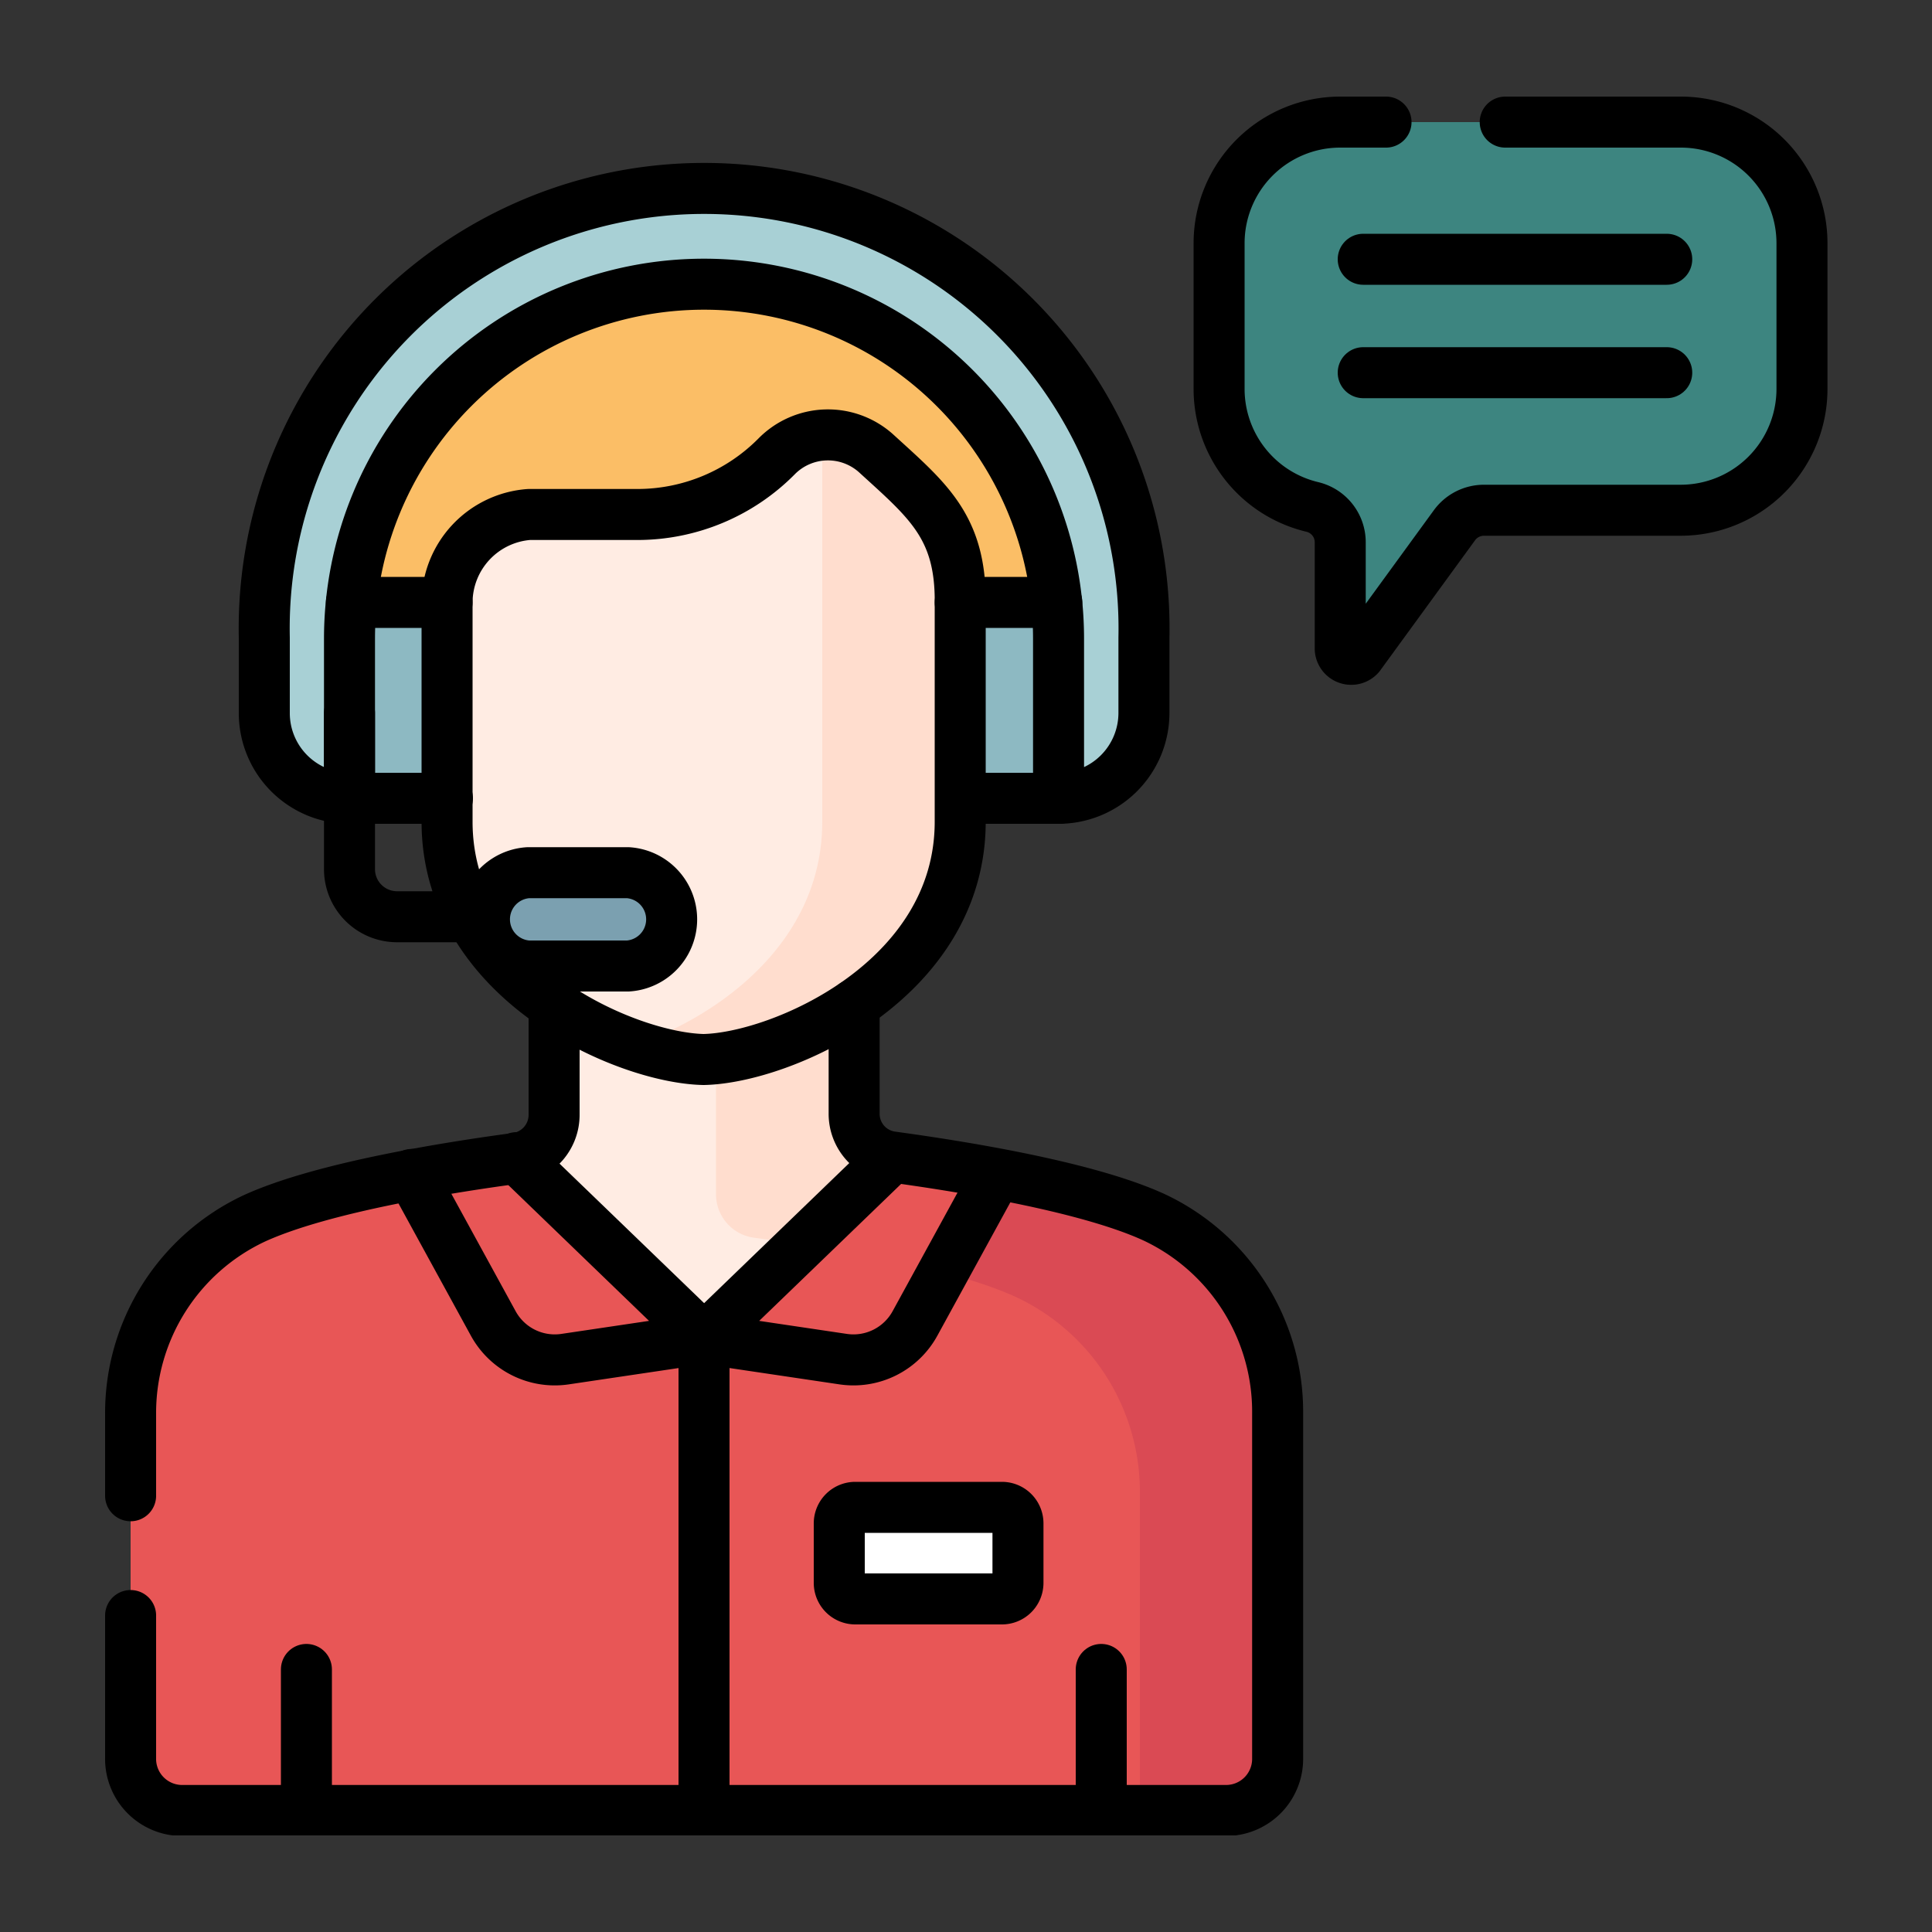 <?xml version="1.0" encoding="UTF-8"?>
<svg xmlns="http://www.w3.org/2000/svg" xmlns:xlink="http://www.w3.org/1999/xlink" id="Layer_1" data-name="Layer 1" viewBox="0 0 100 100">
  <rect x="0" y="0" width="100" height="100" fill="#333333" stroke="none"/>
  <defs>
    <style>.cls-1,.cls-11{fill:none;}.cls-2{clip-path:url(#clip-path);}.cls-3{fill:#3d8580;}.cls-4{fill:#ffece3;}.cls-5{fill:#ffddce;}.cls-6{fill:#e85656;}.cls-7{fill:#da4a54;}.cls-8{fill:#fbbe66;}.cls-9{fill:#8db9c2;}.cls-10{fill:#a8d0d5;}.cls-11{stroke:#000;stroke-linecap:round;stroke-linejoin:round;stroke-width:2.64px;}.cls-12{fill:#7ba0b0;}.cls-13{fill:#fff;}</style>
    <clipPath id="clip-path">
      <rect class="cls-1" x="5" y="5" width="90" height="90"></rect>
    </clipPath>
  </defs>
  <g id="g939">
    <g id="g941">
      <g class="cls-2">
        <g id="g943">
          <g id="g949">
            <path id="path951" class="cls-3" d="M87,6.32H69.37a6.27,6.27,0,0,0-6.27,6.27v7.54a6.28,6.28,0,0,0,4.83,6.11,1.88,1.88,0,0,1,1.44,1.84v5.51a.57.57,0,0,0,1,.34l4.91-6.74a1.89,1.89,0,0,1,1.53-.78H87a6.28,6.28,0,0,0,6.27-6.28V12.59A6.27,6.27,0,0,0,87,6.32"></path>
          </g>
          <g id="g961">
            <path id="path963" class="cls-4" d="M59.72,63h0c-3.56-1.63-10.27-2.67-13.57-3.11a2.27,2.27,0,0,1-1.94-2.27V47.21H28.68V57.66a2.27,2.27,0,0,1-1.94,2.27c-3.3.44-10,1.48-13.57,3.11A11.12,11.12,0,0,0,6.76,73.19V91a2.67,2.67,0,0,0,2.63,2.71H63.5A2.67,2.67,0,0,0,66.13,91V73.19A11.12,11.12,0,0,0,59.72,63"></path>
          </g>
          <g id="g965">
            <path id="path967" class="cls-5" d="M59.72,63h0c-3.56-1.63-10.27-2.67-13.57-3.11a2.27,2.27,0,0,1-1.94-2.27V47.21H37.06V61.79A2.27,2.27,0,0,0,39,64.06c3.31.44,10,1.48,13.57,3.11A11.13,11.13,0,0,1,59,77.32V93.68H63.5A2.67,2.67,0,0,0,66.13,91V73.19A11.12,11.12,0,0,0,59.72,63"></path>
          </g>
          <g id="g969">
            <path id="path971" class="cls-6" d="M59.72,63h0c-3.56-1.63-10.27-2.67-13.57-3.11h0l-9.7,9.35h0l-9.7-9.35c-3.3.44-10,1.48-13.57,3.11A11.12,11.12,0,0,0,6.76,73.19V91a2.67,2.67,0,0,0,2.63,2.71H63.5A2.67,2.67,0,0,0,66.13,91V73.19A11.12,11.12,0,0,0,59.72,63"></path>
          </g>
          <g id="g973">
            <path id="path975" class="cls-7" d="M63.5,93.68A2.67,2.67,0,0,0,66.13,91V73.19A11.12,11.12,0,0,0,59.72,63c-3.56-1.63-10.27-2.67-13.57-3.12h0l-4.65,4.5c3.51.54,8.28,1.47,11.08,2.75A11.13,11.13,0,0,1,59,77.32V93.68Z"></path>
          </g>
          <g id="g977">
            <path id="path979" class="cls-8" d="M18.09,33.06v4.83H54.8V33.06A18.34,18.34,0,0,0,36.44,14.71h0A18.36,18.36,0,0,0,18.09,33.06"></path>
          </g>
          <path id="path981" class="cls-9" d="M54.8,41.32H42.21V31.18H54.8Z"></path>
          <path id="path983" class="cls-9" d="M29.55,41.32H18.09V31.18H29.55Z"></path>
          <g id="g985">
            <path id="path987" class="cls-4" d="M45.33,23.45a3.73,3.73,0,0,0-5.14.18,10.14,10.14,0,0,1-7.17,3H27.38a4.58,4.58,0,0,0-4.24,4.58l0,11.32c0,8.24,9.27,12.23,13.28,12.31,4-.08,13.28-4.07,13.28-12.31l0-11.32c0-3.93-1.7-5.29-4.41-7.73"></path>
          </g>
          <g id="g989">
            <path id="path991" class="cls-5" d="M45.33,23.45a3.62,3.62,0,0,0-2.77-.92v20c0,6.26-5.37,10.07-9.7,11.57a12.12,12.12,0,0,0,3.59.74c4-.08,13.28-4.07,13.28-12.31l0-11.32c0-3.93-1.7-5.29-4.41-7.73"></path>
          </g>
          <g id="g993">
            <path id="path995" class="cls-10" d="M18.09,41.32V33.06a18.35,18.35,0,1,1,36.7,0v8.26a4.42,4.42,0,0,0,4.42-4.41V33a22.77,22.77,0,1,0-45.53,0v3.94a4.41,4.41,0,0,0,4.41,4.41"></path>
          </g>
          <g id="g997">
            <path id="path999" class="cls-11" d="M18.09,36.91V45a2.46,2.46,0,0,0,2.46,2.45h6.66"></path>
          </g>
          <g id="g1001">
            <path id="path1003" class="cls-12" d="M32.5,50H27.34a2.42,2.42,0,0,1,0-4.83H32.5a2.42,2.42,0,0,1,0,4.83"></path>
          </g>
          <g id="g1005">
            <path id="path1007" class="cls-6" d="M29.24,70.35l7.2-1.07-9.7-9.36c-1.38.19-3.34.48-5.43.87l4.22,7.71a3.63,3.63,0,0,0,3.71,1.85"></path>
          </g>
          <g id="g1009">
            <path id="path1011" class="cls-6" d="M51.57,60.79c-2.08-.39-4-.68-5.42-.87h0l-9.7,9.36,7.2,1.07a3.63,3.63,0,0,0,3.71-1.85Z"></path>
          </g>
          <g id="g1013">
            <path id="path1015" class="cls-11" d="M36.44,69.28v24.4"></path>
          </g>
          <g id="g1017">
            <path id="path1019" class="cls-11" d="M15.86,93.68V86.41"></path>
          </g>
          <g id="g1021">
            <path id="path1023" class="cls-11" d="M57,93.68V86.41"></path>
          </g>
          <g id="g1025">
            <path id="path1027" class="cls-13" d="M51.86,82.76H44.27a.83.83,0,0,1-.83-.82v-3.1a.83.83,0,0,1,.83-.82h7.59a.83.83,0,0,1,.83.82v3.1a.83.83,0,0,1-.83.82"></path>
          </g>
          <g id="g1029">
            <path id="path1031" class="cls-11" d="M70.56,13.42H86.27"></path>
          </g>
          <g id="g1033">
            <path id="path1035" class="cls-11" d="M70.56,19.29H86.27"></path>
          </g>
          <g id="g1037">
            <path id="path1039" class="cls-11" d="M18.09,41.32Z"></path>
          </g>
          <g id="g1041">
            <path id="path1043" class="cls-11" d="M45.33,23.45a3.73,3.73,0,0,0-5.14.18,10.14,10.14,0,0,1-7.17,3H27.38a4.58,4.58,0,0,0-4.24,4.58l0,11.32c0,8.24,9.27,12.23,13.28,12.31,4-.08,13.28-4.07,13.28-12.31l0-11.32C49.74,27.25,48,25.89,45.33,23.45Z"></path>
          </g>
          <g id="g1045">
            <path id="path1047" class="cls-11" d="M18.09,41.32V33.06a18.35,18.35,0,1,1,36.7,0v8.26a4.42,4.42,0,0,0,4.42-4.41V33a22.77,22.77,0,1,0-45.53,0v3.94A4.41,4.41,0,0,0,18.09,41.32Z"></path>
          </g>
          <g id="g1049">
            <path id="path1051" class="cls-11" d="M54.79,41.32h0Z"></path>
          </g>
          <g id="g1053">
            <path id="path1055" class="cls-11" d="M18.09,41.32h5.07"></path>
          </g>
          <g id="g1057">
            <path id="path1059" class="cls-11" d="M23.14,31.18H18.19"></path>
          </g>
          <g id="g1061">
            <path id="path1063" class="cls-11" d="M49.72,41.32h5.07"></path>
          </g>
          <g id="g1065">
            <path id="path1067" class="cls-11" d="M54.7,31.18h-5"></path>
          </g>
          <g id="g1069">
            <path id="path1071" class="cls-11" d="M32.5,50H27.34a2.42,2.42,0,0,1,0-4.83H32.5a2.42,2.42,0,0,1,0,4.83Z"></path>
          </g>
          <g id="g1073">
            <path id="path1075" class="cls-11" d="M71.74,6.32H69.37a6.27,6.27,0,0,0-6.27,6.27v7.54a6.28,6.28,0,0,0,4.83,6.11,1.88,1.88,0,0,1,1.44,1.84v5.51a.57.57,0,0,0,1,.34l4.91-6.74a1.89,1.89,0,0,1,1.53-.78H87a6.28,6.28,0,0,0,6.27-6.28V12.59A6.27,6.27,0,0,0,87,6.32H77.91"></path>
          </g>
          <g id="g1077">
            <path id="path1079" class="cls-11" d="M6.76,83.62V91a2.67,2.67,0,0,0,2.63,2.71H63.5A2.67,2.67,0,0,0,66.13,91V73.19A11.12,11.12,0,0,0,59.72,63c-3.56-1.63-10.27-2.67-13.57-3.12a2.25,2.25,0,0,1-1.94-2.26V52"></path>
          </g>
          <g id="g1081">
            <path id="path1083" class="cls-11" d="M28.68,52v5.68a2.27,2.27,0,0,1-1.94,2.27c-3.3.44-10,1.48-13.57,3.11A11.12,11.12,0,0,0,6.76,73.19v4.23"></path>
          </g>
          <g id="g1085">
            <path id="path1087" class="cls-11" d="M21.31,60.79l4.22,7.71a3.63,3.63,0,0,0,3.71,1.85l7.2-1.07-9.7-9.36"></path>
          </g>
          <g id="g1089">
            <path id="path1091" class="cls-11" d="M46.15,59.92h0l-9.7,9.36,7.2,1.07a3.63,3.63,0,0,0,3.71-1.85l4.22-7.71"></path>
          </g>
          <g id="g1093">
            <path id="path1095" class="cls-11" d="M51.86,82.76H44.27a.83.83,0,0,1-.83-.82v-3.1a.83.83,0,0,1,.83-.82h7.59a.83.83,0,0,1,.83.82v3.1A.83.83,0,0,1,51.86,82.76Z"></path>
          </g>
        </g>
      </g>
    </g>
  </g>
</svg>
